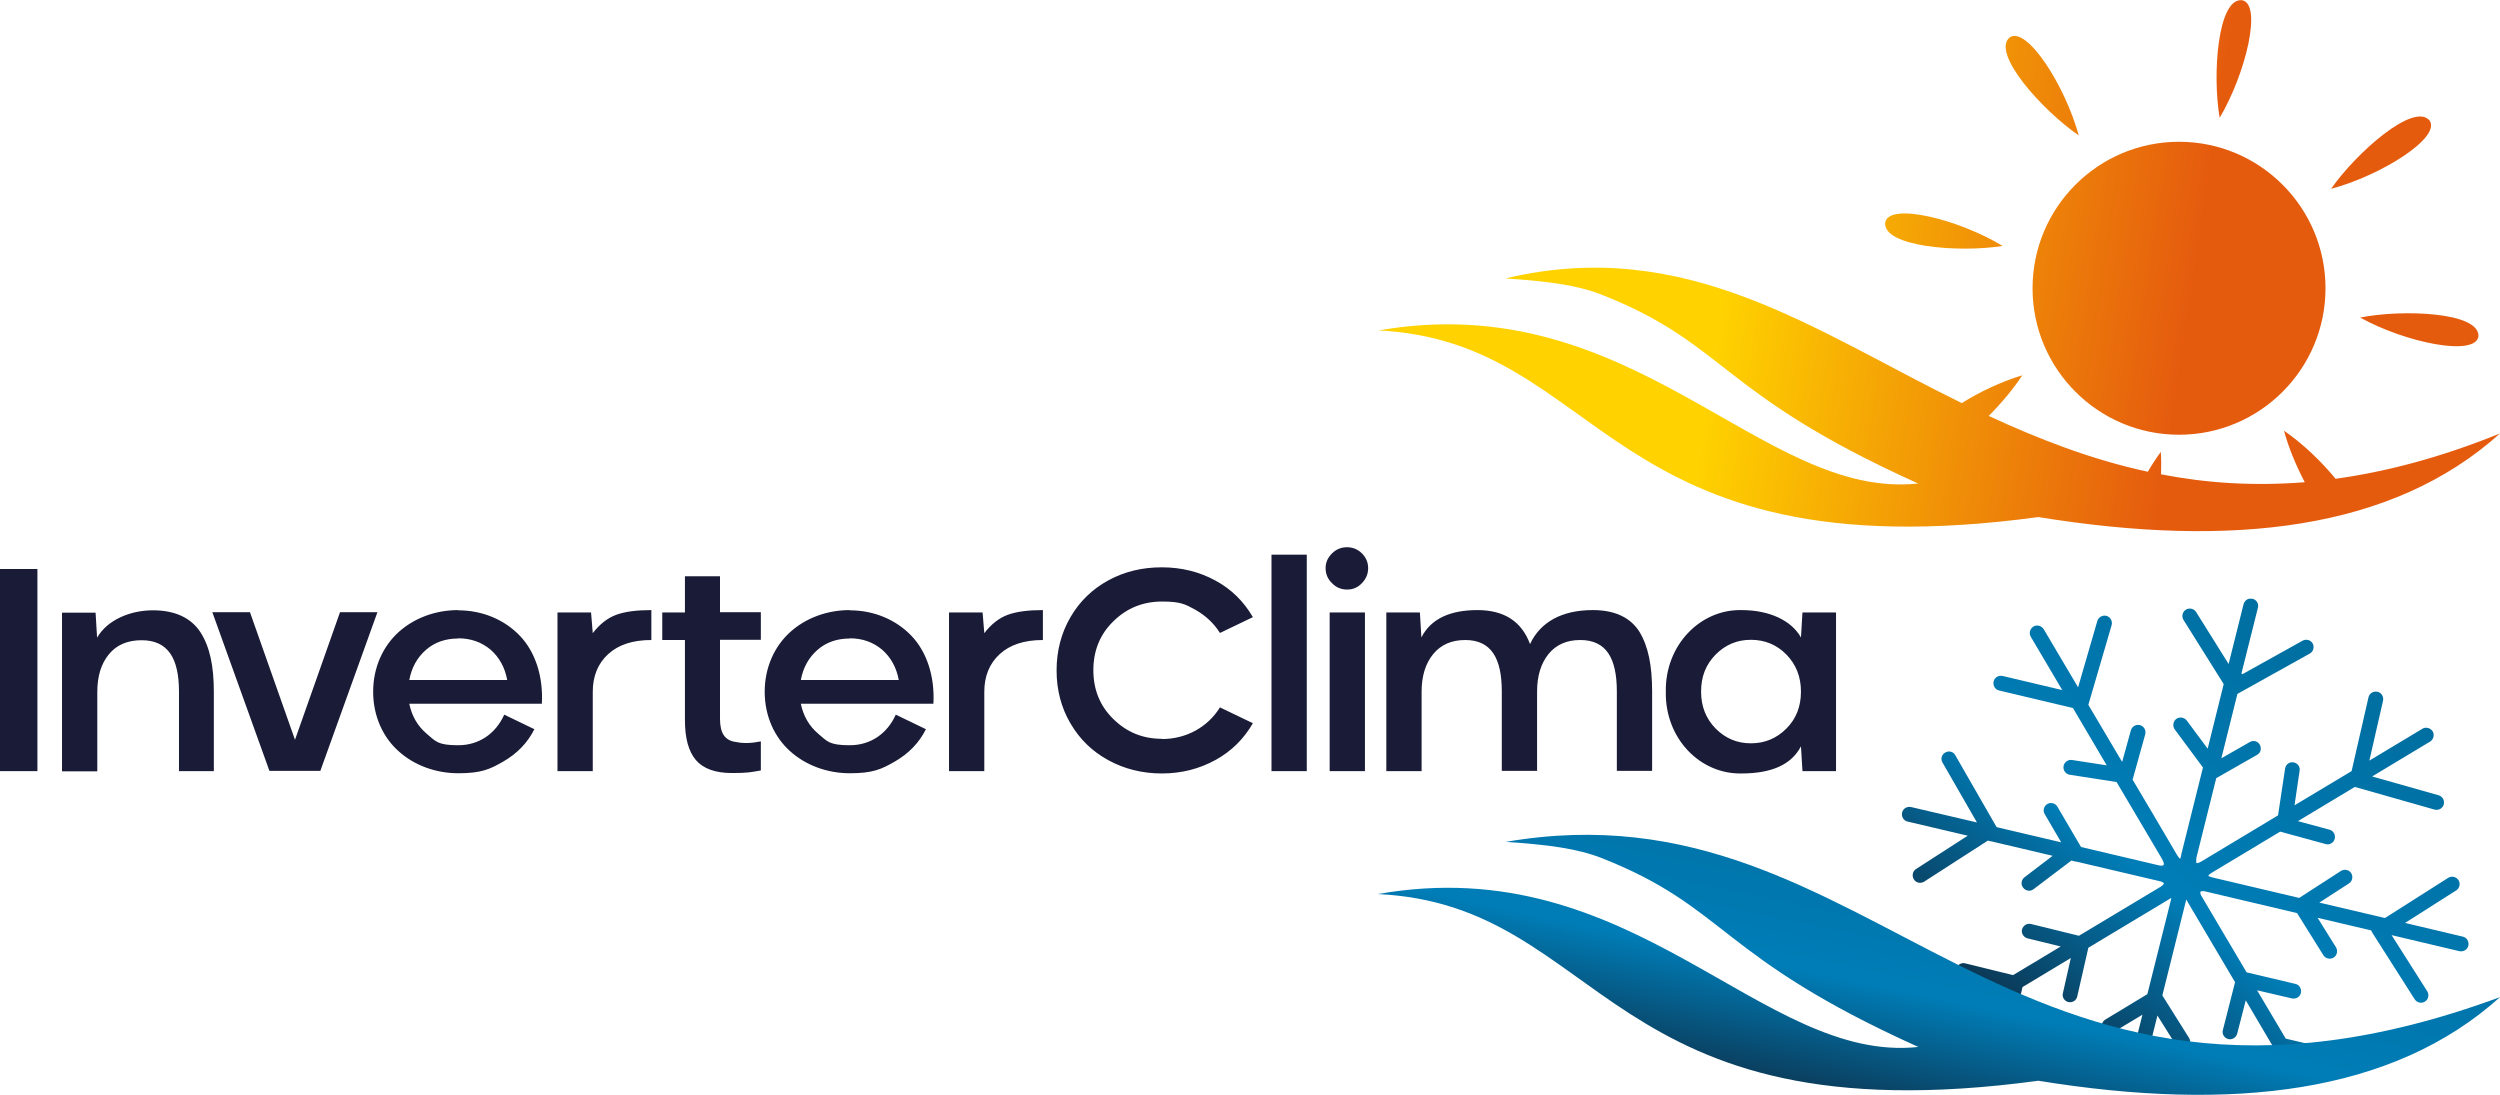 <?xml version="1.0" encoding="UTF-8"?>
<svg xmlns="http://www.w3.org/2000/svg" xmlns:xlink="http://www.w3.org/1999/xlink" id="Layer_1" data-name="Layer 1" version="1.1" viewBox="0 0 1169.1 512">
  <defs>
    <style>
      .cls-1 {
        fill: url(#linear-gradient);
      }

      .cls-1, .cls-2, .cls-3, .cls-4, .cls-5 {
        stroke-width: 0px;
      }

      .cls-6 {
        clip-path: url(#clippath-2);
      }

      .cls-7 {
        clip-path: url(#clippath-1);
      }

      .cls-2 {
        clip-rule: evenodd;
        fill: none;
      }

      .cls-3 {
        fill: url(#linear-gradient-2);
      }

      .cls-4 {
        fill: url(#linear-gradient-3);
      }

      .cls-8 {
        clip-path: url(#clippath);
      }

      .cls-5 {
        fill: #1a1c37;
      }
    </style>
    <clipPath id="clippath">
      <path class="cls-2" d="M1038,55.1c12.3-20.8,20-53.2,10.5-55-11.4-1.2-14,34.7-10.5,55M972.1,63.3c-6.4-23.3-24.3-51.3-32.3-45.8-8.8,7.3,15.3,34.2,32.3,45.8ZM936.5,115c-20.7-12.5-53-20.5-54.9-11-1.4,11.4,34.6,14.3,54.9,11ZM1090.1,88.3c23.3-6.2,51.5-23.9,46.1-31.9-7.3-8.9-34.3,15-46.1,31.9ZM1103.7,148.5c21.1,11.7,53.7,18.4,55.3,8.9.9-11.4-35.2-12.9-55.3-8.9ZM1019,66.3c37.8,0,68.5,30.7,68.5,68.5s-30.7,68.5-68.5,68.5-68.5-30.7-68.5-68.5,30.7-68.5,68.5-68.5ZM644.3,154.5c106.7,5.1,104.6,115,308.9,87.3,90.7,14.7,165.7,6.1,215.9-39.1-27.6,11.2-53.1,17.9-76.9,21.2-6.5-8-15.4-16.5-24.1-22.5,1.9,7.3,5.5,16.1,9.7,24.1-24.1,1.9-46.3.4-67.2-3.7.1-3.6.1-7.2-.1-10.5-2,2.7-4.1,5.9-6.1,9.3-26.5-5.7-51-15.3-74.4-26.1,6.1-6.1,11.8-13,15.7-19-9.6,2.9-19.9,7.7-28.3,13-69.4-34-129.1-78.4-213.4-58.3,19.9,1.3,33.5,3.1,45,7.6,58.9,23.3,54,45.9,148,88.3-73.5,7.9-132.9-92.7-252.8-71.5Z"></path>
    </clipPath>
    <linearGradient id="linear-gradient" x1="1022.8" y1="151.7" x2="808.8" y2="119.4" gradientUnits="userSpaceOnUse">
      <stop offset="0" stop-color="#e55b0e"></stop>
      <stop offset=".6" stop-color="#f4a105"></stop>
      <stop offset="1" stop-color="#ffd200"></stop>
    </linearGradient>
    <clipPath id="clippath-1">
      <path class="cls-2" d="M1048.6,315.3l28.2-15.7c1.7-.9,3.8-.3,4.7,1.3.9,1.7.3,3.8-1.3,4.7l-33.9,18.9-7.5,30.1,13.3-7.6c1.7-1,3.8-.4,4.7,1.3.9,1.7.4,3.8-1.3,4.7l-19.1,10.9c-3.1,12.5-6.2,24.9-9.3,37.3,0,.4-.2,2.1.1,2.4.4.2,1.7-.4,2-.6l36.1-21.7,3.3-21.9c.3-1.9,2-3.2,3.9-2.9,1.9.3,3.2,2,2.9,3.9l-2.4,16.2,26.7-16,7.9-34.5c.4-1.9,2.3-3,4.2-2.6,1.9.4,3,2.3,2.6,4.2l-6.4,28,24.8-14.9c1.6-1,3.8-.4,4.8,1.2,1,1.6.4,3.8-1.2,4.8l-27.1,16.3,31.1,8.8c1.8.5,2.9,2.4,2.4,4.3-.5,1.8-2.4,2.9-4.3,2.4l-37.3-10.6-26.6,16,14.8,4c1.8.5,2.9,2.4,2.4,4.3-.5,1.8-2.4,3-4.3,2.4l-21.2-5.8c-10.6,6.4-21.2,12.7-31.8,19.1-.4.2-1.7,1.1-1.8,1.5.2.4,1.5.7,1.8.8l40.7,9.6,19.5-12.6c1.6-1,3.8-.6,4.8,1,1,1.6.6,3.8-1,4.8l-13.9,9,30.7,7.2,29.6-18.8c1.6-1,3.8-.5,4.8,1.1,1,1.6.5,3.8-1.1,4.8l-23.9,15.2,27,6.4c1.9.4,3,2.3,2.6,4.2-.4,1.9-2.3,3-4.2,2.6l-31.7-7.5,16.7,26.3c1,1.6.5,3.8-1.1,4.8-1.6,1-3.8.5-4.8-1.1l-19.8-31.1c-.2-.3-.4-.7-.5-1.1l-25.1-5.9,8.6,13.8c1,1.6.5,3.8-1.1,4.8-1.6,1-3.8.5-4.8-1.1l-12.3-19.7c-13.8-3.3-27.7-6.5-41.5-9.8-2.2-.5-4.7-1.3-3.4,1.5l21.3,36,22.8,5.4c1.9.4,3,2.3,2.6,4.2-.4,1.9-2.3,3-4.2,2.6l-16.3-3.8,13.4,22.6,22.8,5.4c1.9.4,3,2.3,2.6,4.2-.4,1.9-2.3,3-4.2,2.6l-16.4-3.8c.6,1.5,0,3.4-1.5,4.2-1.2.7-2.6.6-3.7-.1l-1.8,7.1c-.5,1.8-2.4,3-4.2,2.5s-3-2.4-2.5-4.2l3.4-13.4-13.2-22.4-4,15.6c-.5,1.8-2.4,3-4.2,2.5-1.9-.5-3-2.4-2.5-4.2l5.7-22.4c-7.5-12.6-14.9-25.2-22.4-37.9,0-.2-.2-.6-.4-.6-.1,0-.2.4-.2.6l-11,44.1,12.5,19.9c1,1.6.5,3.8-1.1,4.8-1.6,1-3.8.5-4.8-1.1l-8.9-14.2-3.3,13.2c-.5,1.9-2.3,3-4.2,2.5-1.9-.5-3-2.4-2.5-4.2l3-11.9-13.8,8.3c-1.6,1-3.8.5-4.8-1.2-1-1.6-.4-3.8,1.2-4.8l19.7-11.9c3.7-14.7,7.3-29.3,11-44,0-.2.2-.6.2-.9-.3,0-.6.2-.7.3l-38.1,22.9-5.2,22.8c-.4,1.9-2.3,3-4.1,2.6-1.9-.4-3.1-2.3-2.6-4.2l3.7-16.4-22.6,13.6-5.2,22.8c-.4,1.9-2.3,3-4.1,2.6-1.9-.4-3.1-2.3-2.6-4.2l3.7-16.4c-1.5.6-3.4,0-4.2-1.5-.7-1.2-.6-2.6,0-3.7l-16.1-4c-1.8-.5-3-2.4-2.5-4.2.5-1.8,2.4-3,4.2-2.5l22.4,5.5,22.3-13.4-15.6-3.8c-1.8-.5-3-2.4-2.5-4.2.5-1.8,2.4-3,4.2-2.5l22.4,5.5c12.9-7.7,25.7-15.4,38.5-23.1,1.6-1.2,1.6-1.7-.2-2.3l-39.6-9.3c-.5,0-.8,0-1.1-.2l-1.1-.3-17.7,13.4c-1.5,1.2-3.7.9-4.9-.7-1.2-1.5-.9-3.7.7-4.9l13.1-10-28.9-6.8c-.3,0-.4,0-.6-.1l-.8-.2-29.8,19.2c-1.6,1-3.8.6-4.8-1.1-1-1.6-.6-3.8,1-4.8l24.2-15.6-28.1-6.6c-1.9-.4-3-2.3-2.6-4.2.4-1.9,2.3-3,4.2-2.6l30.8,7.2-16.1-28c-1-1.7-.4-3.8,1.3-4.7,1.7-1,3.8-.4,4.7,1.3l19.3,33.6,30.2,7.1-7.7-13.2c-1-1.6-.4-3.8,1.2-4.7,1.6-1,3.8-.4,4.7,1.2l11.1,18.9c12.2,2.9,24.4,5.7,36.5,8.6,3.1.6,2.4-1.1,1.2-3.3l-21.1-35.7-21.9-3.4c-1.9-.3-3.2-2.1-2.9-4,.3-1.9,2.1-3.2,4-2.9l16.2,2.5-15.8-26.8-34.5-8.2c-1.9-.4-3-2.3-2.6-4.2.4-1.9,2.3-3,4.2-2.6l27.9,6.6-14.7-24.9c-1-1.6-.4-3.8,1.2-4.8,1.6-1,3.8-.4,4.8,1.2l16.1,27.2,9-31c.5-1.8,2.5-2.9,4.3-2.4,1.8.5,2.9,2.5,2.4,4.3l-10.9,37.3,15.8,26.7,4.1-14.8c.5-1.8,2.4-2.9,4.3-2.4,1.8.5,2.9,2.4,2.4,4.3l-5.9,21.2c6.8,11.5,13.6,22.9,20.3,34.4.3.5,1.4,2.4,1.9,2.6.3-.3.5-1.8.6-2.2l10.1-40.5-13.2-17.8c-1.1-1.5-.8-3.7.7-4.9,1.5-1.1,3.7-.8,4.9.7l9.8,13.2,7.5-30.2-18.8-30c-1-1.6-.5-3.8,1.1-4.8,1.6-1,3.8-.5,4.8,1.1l15.2,24.3,7-28c.5-1.8,2.3-3,4.2-2.5,1.9.5,3,2.4,2.5,4.2l-7.7,30.7Z"></path>
    </clipPath>
    <linearGradient id="linear-gradient-2" x1="1091" y1="303.8" x2="952.7" y2="484.3" gradientUnits="userSpaceOnUse">
      <stop offset="0" stop-color="#006ea0"></stop>
      <stop offset=".6" stop-color="#007db7"></stop>
      <stop offset="1" stop-color="#0c3551"></stop>
    </linearGradient>
    <clipPath id="clippath-2">
      <path class="cls-2" d="M644.3,418.1c106.7,5.1,104.6,115,308.9,87.3,90.7,14.7,165.7,6.1,215.9-39.1-232.6,85.8-290-102.8-465-72.6,19.9,1.3,33.5,3.1,45,7.6,58.9,23.3,54,45.9,148,88.3-73.5,7.9-132.9-92.7-252.8-71.5"></path>
    </clipPath>
    <linearGradient id="linear-gradient-3" x1="923.2" y1="378.1" x2="892.8" y2="524.9" xlink:href="#linear-gradient-2"></linearGradient>
  </defs>
  <path class="cls-5" d="M818.8,347.6c-6.5,0-11.9-2.3-16.5-6.9-4.5-4.6-6.8-10.3-6.8-17.3s2.2-12.6,6.8-17.3c4.6-4.6,10-6.9,16.5-6.9s12.1,2.3,16.6,6.9c4.5,4.6,6.8,10.4,6.8,17.3s-2.2,12.7-6.8,17.3c-4.6,4.6-10.1,6.9-16.6,6.9M814.4,285.3c-19.4-.4-35.8,16.5-35.4,38.2-.4,21.8,16,38.6,35.4,38.2,14.2,0,23.4-4.2,27.8-12.7l.7,11.6h15.7v-74.2h-15.7l-.7,11.7c-4.5-8-14.8-12.8-27.8-12.8ZM744.8,285.3c-14.4,0-24.5,5.6-29.3,15.9-3.9-10.6-12.1-15.9-24.6-15.9s-21.7,3.9-26.2,12.8l-.7-11.7h-15.7v74.2h16.5v-37.1c0-7.3,1.8-13.2,5.4-17.6,3.6-4.4,8.6-6.6,15-6.6,12.1,0,17.1,8.4,17.1,24.1v37.1h16.5v-37.1c0-7.3,1.8-13.1,5.3-17.5,3.6-4.4,8.5-6.6,14.9-6.6,12.1,0,17.1,8.4,17.1,24.1v37.1h16.5v-37.1c0-12.2-1.8-21.1-5.9-27.9-4.2-6.7-11.5-10.2-21.8-10.2ZM621.8,360.6h16.5v-74.2h-16.5v74.2ZM630,275.7c2.7,0,5-1,6.9-3,1.9-2,2.9-4.3,2.9-7s-1-5-2.9-6.9c-1.9-1.9-4.3-2.9-7-2.9s-5.1,1-7,2.9c-2,2-3,4.2-3,6.9s1,5.1,3,7c1.9,2,4.3,3,7,3ZM594.6,360.6h16.5v-101.2h-16.5v101.2ZM543.4,345.5c-9,0-16.5-3.1-22.7-9.2-6.3-6.1-9.4-13.8-9.4-22.9s3.1-16.8,9.4-22.9c6.2-6.1,13.8-9.2,22.7-9.2s10.9,1.3,15.7,3.9c4.7,2.7,8.6,6.3,11.4,10.8l15.4-7.4c-4.2-7.2-9.9-13-17.5-17.1-7.5-4.1-15.9-6.2-25.1-6.2s-17.5,2-25,6.1c-7.5,4.1-13.4,9.8-17.7,17.2-4.3,7.4-6.5,15.7-6.5,24.9s2.2,17.5,6.5,24.8c4.3,7.4,10.2,13.1,17.7,17.2,7.5,4.1,15.9,6.2,25,6.2s17.5-2.1,25.1-6.3c7.5-4.1,13.3-9.9,17.5-17.2l-15.4-7.4c-5.7,9.2-15.7,14.8-27.1,14.8ZM443.8,360.6h16.5v-37.1c0-7.3,2.4-13.2,7.2-17.6,4.8-4.4,11.5-6.6,20.2-6.6v-14c-6.8,0-12.3.7-16.4,2.2-4.1,1.5-7.8,4.4-11,8.6l-.8-9.7h-15.7v74.2ZM397.4,298.5c5.9,0,10.9,1.8,15.1,5.3,4.1,3.6,6.7,8.3,7.8,14.2h-45.8c1.1-5.9,3.7-10.5,7.8-14.1,4.1-3.6,9.2-5.3,15-5.3ZM397.4,285.3c-10.8,0-20.7,3.8-27.9,10.3-7.3,6.6-11.9,16.5-11.9,27.9s4.6,21.3,11.9,27.8c7.2,6.5,17.2,10.3,27.9,10.3s14.7-1.8,21.1-5.5c6.4-3.7,11.3-8.7,14.5-15.1l-14.1-6.8c-4,8.9-11.8,14.3-21.5,14.3s-10.5-1.8-14.8-5.4c-4.2-3.6-6.9-8.2-8.1-14h62c.7-13-3.2-24.4-10.3-31.8-7.1-7.4-17.3-11.9-28.9-11.9ZM320.3,286.4h-10.6v12.9h10.6v37.5c0,8.4,1.7,14.6,5.1,18.6,3.4,4,9,6.1,16.9,6.1s8.6-.4,13.5-1.2v-13.6c-4.4.9-8.3,1-11.5.3-5.3-.6-7.6-4.1-7.6-10.9v-36.9h19.1v-12.9h-19.1v-16.8h-16.4v16.8ZM260.7,360.6h16.5v-37.1c0-7.3,2.4-13.2,7.2-17.6,4.8-4.4,11.5-6.6,20.2-6.6v-14c-6.8,0-12.3.7-16.4,2.2-4.1,1.5-7.8,4.4-11,8.6l-.8-9.7h-15.7v74.2ZM214.3,298.5c5.9,0,10.9,1.8,15.1,5.3,4.1,3.6,6.7,8.3,7.8,14.2h-45.8c1.1-5.9,3.7-10.5,7.8-14.1,4.1-3.6,9.2-5.3,15-5.3ZM214.3,285.3c-10.8,0-20.7,3.8-27.9,10.3-7.3,6.6-11.9,16.5-11.9,27.9s4.6,21.3,11.9,27.8c7.2,6.5,17.2,10.3,27.9,10.3s14.7-1.8,21.1-5.5c6.4-3.7,11.3-8.7,14.5-15.1l-14.1-6.8c-4,8.9-11.8,14.3-21.5,14.3s-10.5-1.8-14.8-5.4c-4.2-3.6-6.9-8.2-8.1-14h62c.7-13-3.2-24.4-10.3-31.8-7.1-7.4-17.3-11.9-28.9-11.9ZM138,346.1l-21.1-59.8h-17.6l26.7,74.2h23.8l26.7-74.2h-17.5l-21.1,59.8ZM100,360.6v-37.1c0-12.1-1.9-21.1-6.3-27.9-4.4-6.7-11.9-10.2-22.2-10.2s-21.2,4.3-26.1,12.8l-.7-11.7h-15.7v74.2h16.5v-37.1c0-7.4,1.8-13.2,5.4-17.6,3.6-4.4,8.7-6.6,15.3-6.6,12.3,0,17.5,8.3,17.5,24.1v37.1h16.5ZM0,360.6h17.5v-94.5H0v94.5Z"></path>
  <g class="cls-8">
    <rect class="cls-1" x="644.3" y="-1.2" width="524.8" height="270.8"></rect>
  </g>
  <g class="cls-7">
    <rect class="cls-3" x="889.1" y="280" width="265.6" height="228.2"></rect>
  </g>
  <g class="cls-6">
    <rect class="cls-4" x="644.3" y="363.6" width="524.8" height="188.6"></rect>
  </g>
</svg>

